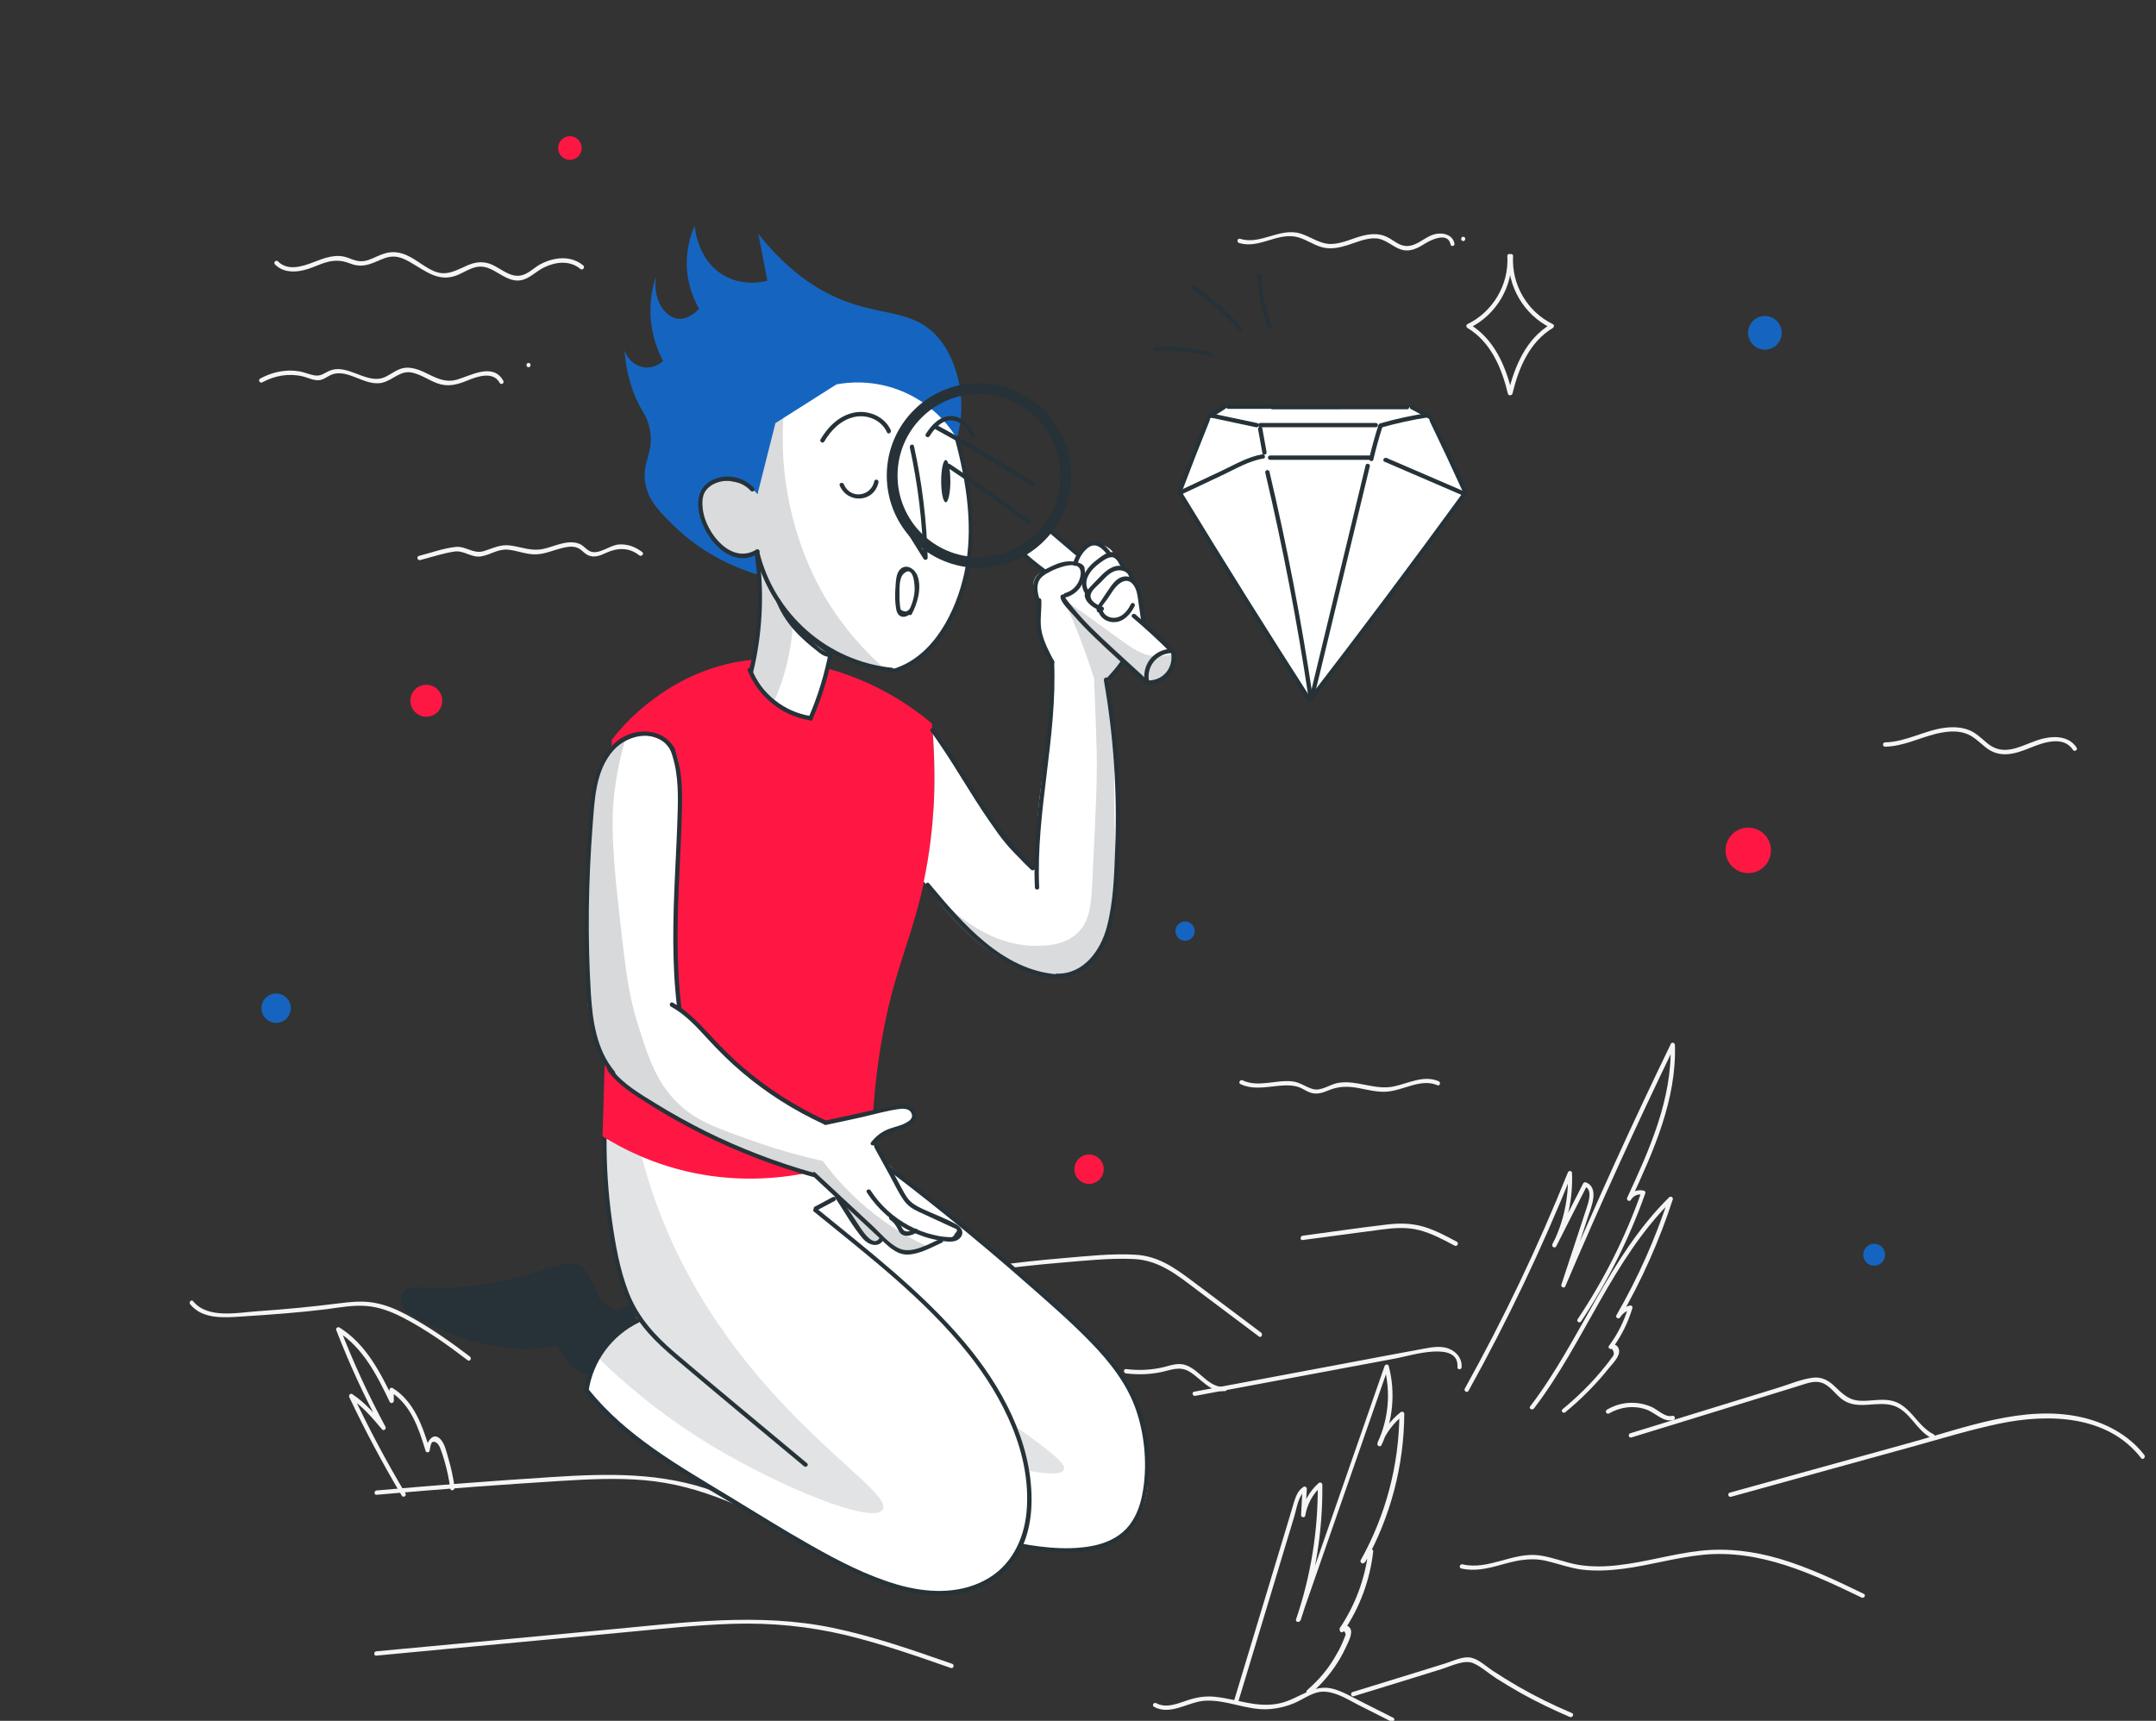 <?xml version="1.0" encoding="UTF-8"?> <svg xmlns="http://www.w3.org/2000/svg" width="600" height="479" viewBox="0 0 600 479" fill="none"><rect x="0" y="0" width="600" height="479" fill="#333333" stroke="none"/> <g clip-path="url(#clip0)"> <path d="M595.88 405.89C586.56 393.825 570.04 393.424 556.4 396.27C548.52 397.914 540.8 400.279 533.04 402.443C525 404.648 516.96 406.892 508.92 409.097C499.84 411.622 490.8 414.107 481.72 416.633C480.96 416.833 480.64 415.671 481.4 415.47C498.24 410.821 515.12 406.131 531.96 401.481C546.88 397.353 563.16 391.06 578.8 394.386C585.76 395.87 592.36 399.317 596.76 405.009C597.2 405.65 596.36 406.492 595.88 405.89Z" fill="#F5F5F5"></path> <path d="M537.56 400.319C533.32 398.234 531.52 392.703 526.92 391.26C522.2 389.777 516.96 392.703 512.64 389.496C510.76 388.093 509.36 385.768 507.08 384.927C505.08 384.205 503 385.007 501.08 385.608C499.44 386.129 497.8 386.61 496.16 387.131C489.56 389.176 483 391.18 476.4 393.224C468.92 395.509 461.48 397.834 454 400.118C453.28 400.359 452.96 399.196 453.68 398.956C467.36 394.747 481 390.538 494.68 386.33C497.88 385.368 501.2 383.885 504.52 383.484C506.84 383.203 508.68 384.125 510.32 385.648C512.6 387.773 514.32 389.737 517.64 389.897C520.4 390.057 523.12 389.336 525.88 389.777C531.56 390.659 533.32 396.871 538.12 399.236C538.84 399.637 538.24 400.679 537.56 400.319Z" fill="#F5F5F5"></path> <path d="M465.681 395.268C462.841 395.99 460.601 393.144 458.041 392.302C454.601 391.14 450.921 391.621 447.801 393.424C447.121 393.825 446.521 392.783 447.201 392.382C449.841 390.819 452.841 390.178 455.881 390.578C457.201 390.739 458.441 391.099 459.641 391.621C461.361 392.382 463.361 394.587 465.361 394.106C466.121 393.905 466.441 395.068 465.681 395.268Z" fill="#F5F5F5"></path> <path d="M434.84 392.262C437.52 390.058 440.08 387.693 442.48 385.167C443.6 384.005 444.68 382.762 445.72 381.52C446.32 380.798 446.92 380.077 447.48 379.355C447.88 378.834 448.28 378.313 448.64 377.792C449.28 377.151 449.28 376.349 448.6 375.467C448.12 375.668 447.36 375.187 447.76 374.626C450.2 371.339 452 367.731 453.16 363.803C453.4 364.044 453.64 364.284 453.88 364.524C452.56 364.885 451.6 365.567 450.88 366.689C450.48 367.33 449.44 366.769 449.84 366.088C455.8 355.746 460.68 344.844 464.36 333.5C464.68 333.7 465.04 333.901 465.36 334.101C448.6 350.616 441 373.583 426.88 392.062C426.4 392.663 425.36 392.062 425.84 391.461C440 372.902 447.68 349.854 464.52 333.259C464.92 332.859 465.72 333.259 465.52 333.861C461.8 345.325 456.92 356.307 450.88 366.729C450.52 366.529 450.2 366.328 449.84 366.128C450.76 364.725 451.96 363.803 453.56 363.402C454 363.282 454.44 363.683 454.28 364.124C453.08 368.132 451.24 371.86 448.76 375.227C448.48 374.946 448.2 374.666 447.92 374.385C449.04 373.864 450.28 374.385 450.56 375.708C450.92 377.592 448.64 379.676 447.6 380.999C444.04 385.448 440 389.496 435.6 393.104C435.08 393.585 434.24 392.743 434.84 392.262Z" fill="#F5F5F5"></path> <path d="M439.04 367.21C446.4 356.187 452.36 344.362 456.76 331.856C456.88 332.097 457.04 332.337 457.16 332.578C455.8 332.257 454.64 332.778 453.88 333.981C453.48 334.662 452.52 334.061 452.84 333.38C459.04 319.952 465.36 305.963 464.92 290.851C465.28 290.971 465.68 291.052 466.04 291.172C455.36 313.218 445.2 335.544 435.6 358.071C435.32 358.712 434.28 358.231 434.52 357.59C436.12 352.78 437.68 347.93 439.28 343.12C440.04 340.755 440.84 338.43 441.6 336.065C442.12 334.502 443.24 331.095 441 330.253C441.24 330.173 441.44 330.053 441.68 329.973C438.8 335.624 435.96 341.276 433.08 346.928C432.72 347.609 431.68 347.008 432.04 346.327C435.16 340.194 436.6 333.42 436.32 326.525C436.72 326.565 437.12 326.646 437.48 326.686C429.16 347.409 419.52 367.611 408.68 387.131C408.32 387.813 407.28 387.212 407.64 386.53C418.44 367.09 428.04 347.008 436.32 326.365C436.56 325.764 437.48 325.804 437.48 326.525C437.76 333.62 436.24 340.555 433.04 346.928C432.68 346.727 432.36 346.527 432 346.327C434.88 340.675 437.72 335.023 440.6 329.371C440.72 329.171 441.04 329.011 441.28 329.091C445.28 330.574 442.72 336.306 441.84 338.991C439.76 345.284 437.72 351.618 435.64 357.911C435.28 357.75 434.92 357.59 434.56 357.43C444.16 334.903 454.32 312.576 465 290.531C465.28 289.969 466.12 290.29 466.12 290.851C466.6 306.163 460.16 320.393 453.88 333.981C453.52 333.78 453.2 333.58 452.84 333.38C453.88 331.736 455.56 331.015 457.48 331.416C457.8 331.496 458 331.856 457.88 332.137C453.44 344.723 447.44 356.668 440.04 367.771C439.64 368.453 438.6 367.851 439.04 367.21Z" fill="#F5F5F5"></path> <path d="M518.08 444.691C504.24 437.997 489.64 431.183 473.84 432.786C466.36 433.548 459.12 435.712 451.68 436.674C447.92 437.155 444.12 437.356 440.36 436.915C436.84 436.474 433.52 435.191 430.08 434.43C425.64 433.427 421.6 434.47 417.32 435.672C413.8 436.634 410.32 437.436 406.68 436.594C405.92 436.434 406.24 435.271 407 435.432C414.28 437.155 421.12 431.904 428.48 432.946C432.12 433.467 435.52 434.91 439.12 435.552C442.92 436.193 446.8 436.113 450.64 435.632C458.2 434.75 465.56 432.506 473.16 431.664C480.64 430.822 488.04 431.784 495.2 433.868C503.36 436.273 511.08 439.961 518.68 443.649C519.4 443.969 518.76 445.011 518.08 444.691Z" fill="#F5F5F5"></path> <path d="M436.88 477.92C432.2 475.916 427.6 473.711 423.16 471.226C420.84 469.903 418.56 468.541 416.28 467.098C414.24 465.775 412.2 463.891 409.96 462.929C407.44 461.887 403.64 463.851 401.12 464.612C398.44 465.454 395.76 466.256 393.12 467.098C387.64 468.781 382.16 470.465 376.72 472.148C376 472.389 375.68 471.226 376.4 470.986C382.24 469.182 388.12 467.378 393.96 465.574C396.76 464.693 399.56 463.851 402.36 462.969C404.52 462.288 407.24 460.885 409.52 461.446C411.64 461.967 413.56 463.811 415.36 465.013C417.68 466.536 420.08 468.02 422.48 469.422C427.32 472.188 432.32 474.673 437.48 476.838C438.2 477.159 437.56 478.201 436.88 477.92Z" fill="#F5F5F5"></path> <path d="M387.121 479.163C384.081 477.639 381.041 476.076 378.001 474.553C375.201 473.11 372.201 471.186 369.001 470.905C365.761 470.585 363.241 472.709 360.441 473.952C358.081 474.994 355.521 475.595 352.961 475.756C346.961 476.076 341.361 473.07 335.401 473.391C330.641 473.671 325.841 477.599 321.161 475.114C320.481 474.753 321.081 473.711 321.761 474.072C324.681 475.635 327.841 474.112 330.721 473.19C333.201 472.388 335.601 472.028 338.201 472.308C344.361 472.95 350.001 475.555 356.321 474.072C361.561 472.87 365.561 468.5 371.201 470.144C373.801 470.905 376.241 472.348 378.641 473.551C381.681 475.074 384.721 476.637 387.761 478.161C388.401 478.481 387.801 479.523 387.121 479.163Z" fill="#F5F5F5"></path> <path d="M363.76 470.464C366.24 468.3 368.48 465.895 370.32 463.129C371.16 461.887 371.92 460.564 372.64 459.241C373 458.56 373.32 457.878 373.6 457.197C373.84 456.636 374.08 456.115 374.28 455.553C374.64 454.952 374.48 454.391 373.8 453.87C373.44 453.71 373.08 453.549 372.72 453.389C377.12 446.895 379.88 439.52 380.8 431.744C381.16 431.904 381.48 432.024 381.84 432.185C381.12 433.107 380.4 434.029 379.64 434.991C379.2 435.552 378.36 434.83 378.68 434.269C385.64 421.803 389.36 407.774 389.44 393.504C389.8 393.665 390.12 393.785 390.48 393.945C387.76 396.15 385.68 398.876 384.4 402.122C384.04 401.962 383.68 401.802 383.32 401.641C386.44 395.028 387.08 387.572 385.24 380.517C385.64 380.517 386 380.517 386.4 380.517C378.2 404.046 370.04 427.535 361.84 451.064C361.6 451.786 360.44 451.465 360.68 450.743C364.8 438.678 366.84 426.012 366.72 413.225C367.08 413.386 367.4 413.506 367.76 413.666C365.32 415.871 363.8 418.637 363.24 421.883C363.12 422.565 362.04 422.404 362.08 421.723C362.2 419.278 362.36 416.793 362.48 414.348C362.8 414.508 363.08 414.708 363.4 414.869C361.28 416.232 360.88 419.839 360.2 422.084C359.48 424.489 358.76 426.894 358 429.339C356.52 434.309 355 439.239 353.52 444.21C350.52 454.11 347.52 464.051 344.52 473.952C344.28 474.673 343.12 474.393 343.36 473.631C346.6 462.969 349.8 452.267 353.04 441.604C354.6 436.394 356.2 431.183 357.76 425.972C358.56 423.286 359.36 420.641 360.16 417.955C360.68 416.312 361.28 414.829 362.76 413.867C363.12 413.626 363.68 413.947 363.68 414.388C363.56 416.833 363.4 419.318 363.28 421.763C362.88 421.723 362.48 421.643 362.12 421.603C362.68 418.156 364.36 415.149 366.96 412.825C367.36 412.464 367.96 412.704 368 413.265C368.12 426.132 366.08 438.919 361.92 451.104C361.52 450.984 361.16 450.904 360.76 450.783C368.96 427.255 377.12 403.766 385.32 380.237C385.52 379.716 386.32 379.636 386.48 380.237C388.4 387.652 387.68 395.388 384.44 402.283C384.16 402.884 383.08 402.443 383.36 401.802C384.72 398.354 386.84 395.428 389.76 393.104C390.16 392.783 390.8 392.983 390.8 393.545C390.72 408.015 386.96 422.284 379.88 434.91C379.56 434.67 379.24 434.429 378.92 434.189C379.64 433.267 380.36 432.345 381.12 431.383C381.44 430.982 382.2 431.303 382.16 431.824C381.24 439.841 378.44 447.416 373.92 454.07C373.52 454.631 372.72 454.271 372.84 453.589C373.04 452.467 374.36 452.066 375.28 452.748C376.96 453.95 375.32 456.796 374.72 458.159C372.44 463.249 369.04 467.699 364.84 471.346C364 471.787 363.16 470.945 363.76 470.464Z" fill="#F5F5F5"></path> <path d="M405.6 380.557C406.12 373.022 392.48 377.351 388.68 378.072C382.44 379.235 376.24 380.397 370 381.56C357.56 383.884 345.08 386.209 332.64 388.534C331.88 388.694 331.56 387.532 332.32 387.372C346.6 384.686 360.84 382.041 375.12 379.355C382.12 378.032 389.12 376.709 396.12 375.427C398.64 374.946 401.56 374.425 403.92 375.747C405.72 376.709 406.92 378.473 406.76 380.557C406.76 381.319 405.52 381.319 405.6 380.557Z" fill="#F5F5F5"></path> <path d="M340.92 387.211C336.76 387.652 334.2 383.684 330.96 381.76C328.2 380.157 325.8 381.399 322.96 381.961C319.8 382.602 316.56 382.682 313.36 382.281C312.6 382.201 312.6 380.999 313.36 381.079C316.96 381.52 320.56 381.359 324.08 380.477C326.2 379.916 328.12 379.235 330.24 380.077C334 381.52 336.56 386.49 340.92 386.009C341.68 385.929 341.68 387.131 340.92 387.211Z" fill="#F5F5F5"></path> <path d="M264.64 464.292C255.04 460.925 245.36 457.558 235.44 455.153C225.08 452.668 214.64 451.665 204 451.986C193.48 452.307 183.04 453.509 172.56 454.471C162.04 455.473 151.52 456.435 141 457.437C128.92 458.56 116.8 459.682 104.72 460.845C103.96 460.925 103.96 459.722 104.72 459.642C126.28 457.638 147.84 455.634 169.44 453.589C190.2 451.665 211.08 448.82 231.76 453.108C243.12 455.473 254.08 459.321 265 463.129C265.68 463.37 265.36 464.532 264.64 464.292Z" fill="#F5F5F5"></path> <path d="M222.359 424.85C215.199 423.327 208.479 420.321 201.719 417.595C194.479 414.709 187.159 412.705 179.399 412.023C171.559 411.342 163.679 411.743 155.879 412.224C148.039 412.705 140.2 413.266 132.32 413.827C123.16 414.508 113.96 415.27 104.8 416.072C104.04 416.152 104.04 414.949 104.8 414.869C121.04 413.426 137.28 412.184 153.56 411.141C169.039 410.139 184.279 409.738 199.039 415.23C206.879 418.156 214.479 421.884 222.719 423.647C223.399 423.848 223.119 425.01 222.359 424.85Z" fill="#F5F5F5"></path> <path d="M130.16 378.634C124.44 374.265 118.4 369.976 112 366.689C108.88 365.086 105.52 363.803 102 363.522C98.2 363.202 94.4 363.963 90.68 364.444C83.12 365.366 75.52 365.927 67.92 366.408C62.88 366.729 56.48 367.45 52.92 363.041C52.44 362.44 53.28 361.598 53.76 362.2C57.8 367.21 66.32 365.326 71.84 364.965C79.44 364.444 86.96 363.723 94.52 362.761C97.76 362.36 100.96 362.039 104.2 362.64C107.4 363.202 110.4 364.484 113.24 366.007C119.4 369.294 125.24 373.383 130.8 377.632C131.36 378.072 130.76 379.115 130.16 378.634Z" fill="#F5F5F5"></path> <path d="M350.36 372.02C344.68 367.731 338.96 363.482 333.28 359.193C327.84 355.105 322.76 350.816 315.64 350.455C308.92 350.135 302.04 350.896 295.36 351.457C288.16 352.059 281 352.86 273.88 353.862C267.88 354.704 260.72 356.949 255.04 353.822C254.36 353.461 254.96 352.419 255.64 352.78C258.56 354.383 261.8 354.383 265.04 353.983C268.52 353.542 272 352.94 275.48 352.459C282.2 351.537 288.96 350.776 295.76 350.215C302.44 349.654 309.36 348.852 316.04 349.253C322.24 349.613 326.84 352.82 331.68 356.468C338.12 361.278 344.52 366.128 350.96 370.938C351.56 371.459 350.96 372.501 350.36 372.02Z" fill="#F5F5F5"></path> <path d="M125.32 414.388C124.96 411.742 124.44 409.177 123.68 406.612C123.32 405.409 122.96 404.207 122.48 403.004C122.2 402.283 121.44 401.08 120.4 401.361C119.88 401.521 119.64 403.325 119.6 403.685C119.52 404.327 118.64 404.527 118.44 403.846C116.56 397.713 114.4 390.979 108.64 387.412C108.96 387.251 109.24 387.051 109.56 386.891C109.56 387.893 109.6 388.935 109.6 389.937C109.6 390.498 108.76 390.779 108.48 390.258C104.92 382.842 101.04 375.066 93.84 370.577C94.12 370.336 94.44 370.136 94.72 369.895C98.32 379.235 102.52 388.334 107.28 397.152C107.6 397.713 106.8 398.435 106.32 397.873C103.64 394.667 100.92 391.46 97.4 389.135C97.68 388.855 97.96 388.574 98.24 388.294C102.68 397.673 107.52 406.812 112.84 415.71C113.24 416.392 112.2 416.993 111.8 416.312C106.52 407.413 101.64 398.274 97.2 388.895C96.96 388.414 97.48 387.692 98.04 388.053C101.64 390.458 104.44 393.705 107.2 396.992C106.88 397.232 106.56 397.473 106.24 397.713C101.44 388.815 97.2 379.636 93.56 370.176C93.36 369.695 94.04 369.254 94.44 369.494C101.84 374.104 105.84 382 109.52 389.616C109.16 389.737 108.76 389.817 108.4 389.937C108.4 388.935 108.36 387.893 108.36 386.891C108.36 386.45 108.88 386.129 109.28 386.37C115.28 390.097 117.64 397.072 119.6 403.525C119.2 403.565 118.8 403.645 118.44 403.685C118.64 401.641 120.48 398.154 122.72 400.759C123.84 402.082 124.28 404.247 124.76 405.89C125.56 408.536 126.12 411.261 126.52 414.027C126.56 414.829 125.44 415.149 125.32 414.388Z" fill="#F5F5F5"></path> <path d="M404.8 346.727C401.68 345.044 398.52 343.36 395.08 342.439C391.44 341.477 387.84 341.797 384.2 342.278C376.96 343.24 369.72 344.202 362.52 345.164C361.76 345.284 361.76 344.082 362.52 343.962C370.24 342.92 378 341.797 385.72 340.875C389.28 340.434 392.68 340.434 396.12 341.436C399.4 342.398 402.44 344.042 405.44 345.645C406.12 346.086 405.48 347.088 404.8 346.727Z" fill="#F5F5F5"></path> <path d="M576.88 208.72C574.2 204.592 568.44 206.756 564.88 208.199C560.76 209.883 556.6 211.125 552.76 208.159C550.8 206.636 549.2 204.792 546.76 204.07C544.24 203.269 541.44 203.63 538.88 204.231C534.08 205.393 529.64 207.758 524.6 207.838C523.84 207.838 523.84 206.636 524.6 206.636C530.4 206.516 535.44 203.349 541.12 202.587C543.32 202.307 545.56 202.347 547.68 203.108C549.8 203.87 551.32 205.433 553 206.836C558.28 211.245 563.4 206.716 568.88 205.513C572.16 204.792 575.92 205.032 577.92 208.119C578.32 208.76 577.28 209.361 576.88 208.72Z" fill="#F5F5F5"></path> <path d="M161.481 74.842C158.601 72.397 154.561 72.878 151.401 74.441C149.001 75.604 147.041 77.969 144.241 78.089C141.641 78.169 139.481 76.405 137.281 75.243C135.801 74.481 134.281 73.96 132.601 74.321C130.801 74.682 129.241 75.724 127.601 76.445C122.201 78.81 118.601 75.523 114.041 72.918C112.761 72.197 111.401 71.555 109.921 71.435C108.041 71.275 106.361 72.116 104.681 72.838C102.041 73.96 100.041 74.401 97.361 73.319C94.601 72.237 92.361 72.397 89.601 73.399C87.841 74.04 86.161 74.842 84.321 75.243C81.561 75.884 78.601 75.724 76.521 73.599C75.961 73.038 76.841 72.197 77.361 72.758C80.041 75.483 84.121 74.201 87.201 72.998C90.321 71.796 93.521 70.513 96.841 71.756C98.921 72.557 100.321 73.118 102.561 72.357C104.081 71.836 105.481 70.994 107.041 70.553C109.401 69.832 111.601 70.232 113.761 71.315C116.241 72.557 118.401 74.521 121.001 75.564C124.441 76.926 127.121 75.123 130.241 73.8C132.521 72.838 134.681 72.677 136.961 73.68C139.721 74.922 142.401 77.648 145.641 76.485C147.361 75.884 148.721 74.481 150.281 73.599C151.601 72.878 153.041 72.357 154.521 72.076C157.361 71.555 160.121 72.036 162.361 73.92C162.921 74.521 162.041 75.363 161.481 74.842Z" fill="#F5F5F5"></path> <path d="M147.08 102.219C146.32 102.219 146.32 101.017 147.08 101.017C147.84 101.017 147.84 102.219 147.08 102.219Z" fill="#F5F5F5"></path> <path d="M139.08 106.588C137.2 103.181 132.76 104.825 130 105.947C127.24 107.069 124.76 107.751 121.84 106.749C119.44 105.907 117.28 104.303 114.8 103.742C111.36 102.941 109.4 105.867 106.28 106.548C101.4 107.63 96.48 102.179 91.88 104.464C90.6 105.105 89.72 105.947 88.2 105.827C86.8 105.746 85.52 105.065 84.16 104.744C80.36 103.863 76.4 104.544 73 106.428C72.32 106.789 71.72 105.746 72.4 105.386C74.56 104.183 76.88 103.462 79.32 103.221C80.56 103.101 81.84 103.141 83.08 103.341C84.56 103.542 85.92 104.183 87.36 104.464C89.32 104.825 90.16 103.863 91.76 103.181C92.56 102.86 93.44 102.7 94.28 102.74C96.28 102.82 98.2 103.662 100.04 104.344C102.4 105.225 104.92 106.067 107.32 104.865C109.36 103.863 110.96 102.339 113.36 102.339C118.32 102.379 121.8 107.149 127.04 105.706C130.92 104.624 137.16 100.816 140.04 105.947C140.48 106.668 139.44 107.27 139.08 106.588Z" fill="#F5F5F5"></path> <path d="M177.88 154.568C175.04 152.323 171.8 152.444 168.68 153.887C166.96 154.688 165.12 155.45 163.32 154.368C162.28 153.726 161.6 152.724 160.36 152.363C159.04 151.963 157.64 152.243 156.36 152.564C154.08 153.125 151.88 154.127 149.52 154.287C146.72 154.488 144.16 153.285 141.44 153.005C138.52 152.724 136.48 154.488 133.76 154.889C131.12 155.249 129.08 153.125 126.44 153.526C123.24 154.007 120.08 155.089 116.92 155.891C116.16 156.091 115.84 154.929 116.6 154.728C119.92 153.887 123.36 152.604 126.76 152.243C129.64 151.923 131.72 154.287 134.6 153.406C137.28 152.604 139.2 151.442 142.08 151.842C145.16 152.283 147.96 153.486 151.12 152.804C153.56 152.283 155.92 151.121 158.44 150.961C159.36 150.92 160.32 151.001 161.2 151.361C162.32 151.802 162.92 152.724 163.96 153.325C166.36 154.728 169.6 151.762 172.16 151.562C174.6 151.361 176.84 152.203 178.76 153.686C179.36 154.207 178.48 155.049 177.88 154.568Z" fill="#F5F5F5"></path> <path d="M407.2 67.106C406.44 67.106 406.44 65.903 407.2 65.903C407.961 65.903 407.961 67.106 407.2 67.106Z" fill="#F5F5F5"></path> <path d="M403.68 68.028C402.96 64.461 398.24 66.745 396.52 67.828C394.56 69.07 392.48 70.192 390.08 69.511C387.48 68.749 385.72 66.505 382.84 66.344C380.12 66.224 377.48 67.467 374.92 68.269C372.72 68.95 370.4 69.431 368.12 68.87C365.44 68.228 363.16 66.344 360.44 65.864C355.08 64.942 350.24 69.311 344.8 67.627C344.08 67.387 344.36 66.224 345.12 66.465C350.8 68.269 356.2 63.218 361.96 65.022C364.92 65.944 367.4 68.028 370.64 67.908C373.64 67.787 376.36 66.344 379.2 65.623C381.44 65.062 383.72 64.901 385.88 65.904C387.12 66.465 388.2 67.387 389.44 67.988C391.48 68.95 393.2 68.389 395.04 67.347C397.04 66.184 398.76 64.821 401.2 65.022C402.92 65.142 404.44 66.024 404.76 67.787C404.96 68.469 403.8 68.79 403.68 68.028Z" fill="#F5F5F5"></path> <path d="M400.04 302.074C395.28 300.07 390.48 303.637 385.68 303.878C383.2 303.998 380.8 303.397 378.36 302.916C375.28 302.315 372.64 302.275 369.68 303.517C367.88 304.279 366.24 304.76 364.4 304.038C363.36 303.637 362.48 302.956 361.44 302.595C360.28 302.194 359.08 302.114 357.84 302.114C353.56 302.194 349.28 303.678 345.2 301.754C344.52 301.433 345.12 300.391 345.8 300.711C350.16 302.756 355 300.511 359.6 300.992C361.8 301.232 363.24 302.515 365.28 303.116C367.72 303.838 370.12 301.754 372.52 301.393C377.68 300.591 382.56 303.477 387.76 302.435C391.92 301.593 396.12 299.148 400.36 300.952C401.04 301.232 400.72 302.395 400.04 302.074Z" fill="#F5F5F5"></path> <path d="M486.521 243.032C483.03 243.032 480.201 240.196 480.201 236.698C480.201 233.201 483.03 230.365 486.521 230.365C490.011 230.365 492.841 233.201 492.841 236.698C492.841 240.196 490.011 243.032 486.521 243.032Z" fill="#FF1744"></path> <path d="M118.64 199.502C116.188 199.502 114.2 197.51 114.2 195.052C114.2 192.595 116.188 190.603 118.64 190.603C121.092 190.603 123.08 192.595 123.08 195.052C123.08 197.51 121.092 199.502 118.64 199.502Z" fill="#FF1744"></path> <path d="M158.6 44.499C156.788 44.499 155.32 43.027 155.32 41.212C155.32 39.397 156.788 37.925 158.6 37.925C160.411 37.925 161.88 39.397 161.88 41.212C161.88 43.027 160.411 44.499 158.6 44.499Z" fill="#FF1744"></path> <path d="M303.08 329.532C300.827 329.532 299 327.701 299 325.443C299 323.185 300.827 321.354 303.08 321.354C305.333 321.354 307.16 323.185 307.16 325.443C307.16 327.701 305.333 329.532 303.08 329.532Z" fill="#FF1744"></path> <path d="M491.16 97.329C488.575 97.329 486.48 95.229 486.48 92.639C486.48 90.049 488.575 87.949 491.16 87.949C493.745 87.949 495.84 90.049 495.84 92.639C495.84 95.229 493.745 97.329 491.16 97.329Z" fill="#1565C0"></path> <path d="M329.8 261.871C328.32 261.871 327.12 260.669 327.12 259.186C327.12 257.702 328.32 256.5 329.8 256.5C331.281 256.5 332.48 257.702 332.48 259.186C332.48 260.669 331.281 261.871 329.8 261.871Z" fill="#1565C0"></path> <path d="M76.841 284.719C74.588 284.719 72.761 282.888 72.761 280.63C72.761 278.372 74.588 276.542 76.841 276.542C79.094 276.542 80.921 278.372 80.921 280.63C80.921 282.888 79.094 284.719 76.841 284.719Z" fill="#1565C0"></path> <path d="M521.56 352.299C519.881 352.299 518.52 350.935 518.52 349.252C518.52 347.57 519.881 346.206 521.56 346.206C523.239 346.206 524.6 347.57 524.6 349.252C524.6 350.935 523.239 352.299 521.56 352.299Z" fill="#1565C0"></path> <path d="M397.241 115.567C400.721 122.661 404.241 129.756 407.721 136.851C393.321 156.211 378.921 175.531 364.521 194.892C360.801 189.24 357.121 183.468 353.401 177.656C344.641 163.867 336.281 150.239 328.281 136.731C331.001 129.796 333.761 122.822 336.481 115.887C338.241 114.965 340.001 114.084 341.761 113.162C358.801 113.202 375.841 113.242 392.841 113.282C394.361 114.084 395.801 114.845 397.241 115.567Z" fill="white"></path> <path d="M407.24 137.172C404.2 130.478 401.08 123.824 397.88 117.21C397.56 116.529 398.56 115.888 398.92 116.609C402.12 123.223 405.24 129.877 408.28 136.57C408.6 137.252 407.56 137.893 407.24 137.172Z" fill="#263238"></path> <path d="M408.04 137.893C393.96 157.254 379.6 176.373 364.96 195.333C364.48 195.934 363.64 195.092 364.12 194.491C378.68 175.612 392.96 156.572 407 137.292C407.44 136.691 408.48 137.292 408.04 137.893Z" fill="#263238"></path> <path d="M397.6 116.529C395.92 115.647 394.28 114.725 392.6 113.844C391.92 113.483 392.52 112.441 393.2 112.801C394.88 113.683 396.52 114.605 398.2 115.487C398.92 115.888 398.28 116.89 397.6 116.529Z" fill="#263238"></path> <path d="M391.6 113.923C379.12 113.923 366.6 113.923 354.12 113.923C353.36 113.923 353.36 112.721 354.12 112.721C366.6 112.721 379.12 112.721 391.6 112.721C392.36 112.721 392.36 113.923 391.6 113.923Z" fill="#263238"></path> <path d="M327.72 136.61C330.24 129.916 332.84 123.303 335.52 116.649C335.8 115.927 336.96 116.248 336.68 116.97C334 123.583 331.4 130.237 328.88 136.931C328.6 137.653 327.44 137.332 327.72 136.61Z" fill="#263238"></path> <path d="M329.04 137.212C340.76 156.452 352.72 175.572 364.92 194.531C365.36 195.172 364.32 195.774 363.88 195.132C351.68 176.173 339.72 157.093 328 137.813C327.6 137.172 328.64 136.53 329.04 137.212Z" fill="#263238"></path> <path d="M336.24 115.407C337.64 114.525 339.04 113.603 340.44 112.721C341.08 112.32 341.68 113.322 341.04 113.763C339.64 114.645 338.24 115.567 336.84 116.449C336.16 116.89 335.56 115.848 336.24 115.407Z" fill="#263238"></path> <path d="M341.8 112.601C352.24 112.601 362.68 112.601 373.08 112.601C373.84 112.601 373.84 113.803 373.08 113.803C362.64 113.803 352.2 113.803 341.8 113.803C341.04 113.803 341.04 112.601 341.8 112.601Z" fill="#263238"></path> <path d="M406.76 137.773C399.6 134.687 392.44 131.6 385.28 128.514C384.56 128.193 385.2 127.191 385.88 127.472C393.04 130.558 400.2 133.645 407.36 136.731C408.04 137.052 407.44 138.094 406.76 137.773Z" fill="#263238"></path> <path d="M397.4 116.168C393 116.85 388.68 117.812 384.4 119.014C383.64 119.215 383.32 118.052 384.08 117.852C388.36 116.609 392.68 115.687 397.08 115.006C397.84 114.886 398.2 116.048 397.4 116.168Z" fill="#263238"></path> <path d="M384.72 118.814C383.76 121.82 382.92 124.826 382.2 127.912C382.04 128.674 380.88 128.353 381.04 127.592C381.76 124.505 382.6 121.499 383.56 118.493C383.8 117.771 384.96 118.052 384.72 118.814Z" fill="#263238"></path> <path d="M382.88 118.934C372.16 118.934 361.48 118.934 350.76 118.934C350 118.934 350 117.731 350.76 117.731C361.48 117.731 372.16 117.731 382.88 117.731C383.64 117.731 383.64 118.934 382.88 118.934Z" fill="#263238"></path> <path d="M351.281 119.174C351.681 121.379 352.081 123.623 352.481 125.828C352.601 126.59 351.441 126.91 351.321 126.149C350.921 123.944 350.521 121.699 350.121 119.495C350.001 118.733 351.161 118.413 351.281 119.174Z" fill="#263238"></path> <path d="M381.56 127.993C372.2 127.993 362.84 127.993 353.44 127.993C352.68 127.993 352.68 126.791 353.44 126.791C362.8 126.791 372.16 126.791 381.56 126.791C382.32 126.791 382.32 127.993 381.56 127.993Z" fill="#263238"></path> <path d="M349.6 118.934C345.24 118.012 340.92 117.09 336.56 116.168C335.8 116.007 336.12 114.845 336.88 115.005C341.24 115.927 345.56 116.849 349.92 117.771C350.68 117.931 350.36 119.094 349.6 118.934Z" fill="#263238"></path> <path d="M351.6 127.632C347.56 128.273 343.8 130.558 340.12 132.282C336.2 134.126 332.32 135.969 328.4 137.813C327.72 138.134 327.08 137.092 327.8 136.771C331.96 134.807 336.08 132.883 340.24 130.919C343.76 129.235 347.4 127.111 351.28 126.47C352.04 126.349 352.36 127.512 351.6 127.632Z" fill="#263238"></path> <path d="M381.201 129.837C376.001 151.321 370.841 172.846 365.641 194.331C365.441 195.092 364.321 194.772 364.481 194.01C369.681 172.525 374.841 151.001 380.041 129.516C380.241 128.754 381.401 129.075 381.201 129.837Z" fill="#263238"></path> <path d="M353.28 131.28C358.16 151.963 362.2 172.886 365.32 193.93C365.44 194.692 364.28 195.012 364.16 194.251C361.04 173.207 357 152.323 352.12 131.6C351.92 130.839 353.08 130.518 353.28 131.28Z" fill="#263238"></path> <path d="M352.88 91.156C351.08 86.546 350.08 81.696 349.92 76.726C349.88 75.964 351.08 75.964 351.12 76.726C351.28 81.576 352.28 86.306 354.04 90.835C354.32 91.557 353.16 91.837 352.88 91.156Z" fill="#263238"></path> <path d="M344.68 91.958C340.84 87.589 336.52 83.741 331.68 80.494C331.04 80.053 331.64 79.011 332.28 79.452C337.2 82.739 341.64 86.667 345.52 91.116C346.04 91.677 345.2 92.519 344.68 91.958Z" fill="#263238"></path> <path d="M336.8 99.373C331.84 97.89 326.72 97.329 321.56 97.73C320.8 97.77 320.8 96.567 321.56 96.527C326.84 96.126 332.04 96.688 337.12 98.211C337.84 98.451 337.56 99.614 336.8 99.373Z" fill="#263238"></path> <path d="M421.08 71.275C420.6 79.211 425.04 86.787 432.16 90.234C432.56 90.435 432.52 91.036 432.16 91.276C425.64 95.205 422.64 102.42 420.92 109.514C420.72 110.276 419.6 109.955 419.76 109.194C421.56 101.778 424.76 94.283 431.56 90.234C431.56 90.595 431.56 90.916 431.56 91.276C424.08 87.629 419.36 79.572 419.88 71.275C419.92 70.513 421.12 70.513 421.08 71.275Z" fill="#F5F5F5"></path> <path d="M420.64 71.275C421.16 79.612 416.44 87.669 408.96 91.276C408.96 90.916 408.96 90.595 408.96 90.234C415.8 94.323 419 101.818 420.8 109.274C421 110.035 419.84 110.356 419.64 109.594C417.92 102.46 414.92 95.205 408.36 91.276C408 91.076 407.96 90.435 408.36 90.234C415.48 86.787 419.96 79.211 419.48 71.275C419.4 70.513 420.6 70.513 420.64 71.275Z" fill="#F5F5F5"></path> <path d="M225.88 372.18C224.48 371.579 222.56 370.697 220.36 369.455C216.68 367.41 214.84 366.368 213.72 364.725C212.28 362.56 212.84 361.398 210.96 359.233C210.68 358.873 209.36 357.47 207.64 356.708C204.68 355.466 201.92 356.949 197.32 358.592C193.08 360.115 189.76 360.837 183.12 362.32C180.48 362.921 177.28 363.522 172.64 364.965C171.32 365.366 170.28 365.727 169.56 365.967C169.48 366.809 169.44 368.974 170.84 370.938C171.48 371.82 172.36 372.541 173.76 373.182C177 374.706 180.08 374.425 182.68 374.305C188.28 374.064 185.96 374.866 199.16 375.106C202.04 375.146 204.4 375.146 206.04 375.146C208.08 376.549 210.12 377.992 212.2 379.475C215.72 382.041 219.08 384.606 222.28 387.131C223.48 382.161 224.68 377.151 225.88 372.18Z" fill="#263238"></path> <path d="M242.561 320.874C245.441 322.397 245.761 322.958 256.481 332.097C273.201 346.327 275.041 347.088 290.201 360.356C304.721 373.022 307.441 376.189 310.201 380.357C317.081 390.899 318.601 399.718 319.041 404.007C319.641 409.779 320.441 417.795 315.361 424.128C312.161 428.097 308.001 429.74 306.601 430.261C302.401 431.864 298.961 431.664 292.761 431.223C284.521 430.622 278.241 429.019 275.761 428.337C273.041 427.576 266.721 425.692 258.801 421.763C251.361 418.076 248.161 415.35 238.001 408.496C233.481 405.45 226.801 401 218.401 395.87C217.881 391.861 218.321 388.735 218.761 386.771C219.801 382.121 221.921 378.914 224.281 375.387C226.201 372.501 228.041 370.296 229.321 368.853C226.321 366.569 222.401 363.282 218.281 358.873C215.521 355.907 211.161 351.177 207.521 344.523C203.041 336.346 198.561 328.089 201.441 322.397C205.961 313.458 227.481 313.057 242.561 320.874Z" fill="white"></path> <path opacity="0.18" d="M206.721 325.243C209.001 330.534 212.761 338.029 218.761 346.046C227.481 357.63 236.281 364.043 249.561 373.543C287.121 400.399 297.201 406.532 296.081 409.097C294.561 412.584 273.401 406.331 270.321 405.409C247.841 398.755 231.281 388.494 220.921 380.999C223.561 376.95 226.201 372.902 228.841 368.893C225.601 366.569 221.121 362.881 216.921 357.39C214.601 354.383 211.081 349.734 208.801 342.719C206.481 335.744 206.401 329.532 206.721 325.243Z" fill="#60696D"></path> <path d="M242.72 320.834C256.96 331.456 270.84 342.599 284.2 354.263C290.6 359.835 297 365.407 303 371.379C308.32 376.67 313.28 382.522 316.28 389.497C319.4 396.712 320.28 405.049 319.52 412.865C318.88 419.319 316.52 425.812 310.64 429.179C304.48 432.666 296.72 432.306 289.92 431.584C281.56 430.742 273.32 428.698 265.52 425.531C248.12 418.437 234.48 405.169 218.04 396.391C217.36 396.03 217.96 394.988 218.64 395.349C232.36 402.684 244.04 413.266 257.8 420.601C265 424.449 272.76 427.255 280.76 428.979C288.16 430.542 296.48 431.744 304 430.301C307.52 429.62 310.92 428.177 313.44 425.531C315.88 422.926 317.2 419.519 317.88 416.032C319.36 408.456 318.68 399.878 316.2 392.583C313.72 385.288 308.88 379.155 303.6 373.704C298.12 368.052 292.12 362.841 286.24 357.67C272.04 345.164 257.32 333.22 242.12 321.916C241.52 321.435 242.08 320.393 242.72 320.834Z" fill="#263238"></path> <path d="M281.921 403.005C268.801 397.914 256.921 390.298 245.641 381.961C240.081 377.872 234.601 373.623 229.161 369.375C223.801 365.166 218.681 360.717 214.521 355.305C214.041 354.704 215.081 354.103 215.561 354.704C219.801 360.236 225.121 364.685 230.561 368.974C235.921 373.183 241.321 377.351 246.841 381.4C257.881 389.496 269.441 396.952 282.241 401.882C282.961 402.123 282.641 403.285 281.921 403.005Z" fill="#263238"></path> <path d="M229.76 369.254C222.04 375.748 217.96 385.809 219.04 395.87C219.12 396.631 217.92 396.631 217.84 395.87C216.76 385.528 221 375.106 228.92 368.413C229.48 367.891 230.32 368.733 229.76 369.254Z" fill="#263238"></path> <path d="M219.12 384.686C216.84 384.005 214.84 382.081 212.92 380.718C210.52 379.035 208.16 377.351 205.76 375.668C205.12 375.227 205.72 374.185 206.36 374.626C208.52 376.149 210.72 377.712 212.88 379.235C214.88 380.638 217.08 382.803 219.44 383.524C220.2 383.724 219.88 384.887 219.12 384.686Z" fill="#263238"></path> <path d="M225.721 372.742C221.201 370.858 217.041 368.292 213.281 365.126C212.681 364.605 213.561 363.763 214.121 364.284C217.681 367.33 221.681 369.775 226.001 371.579C226.721 371.9 226.401 373.062 225.721 372.742Z" fill="#263238"></path> <path d="M213.72 364.605C212.96 364.605 212.96 363.402 213.72 363.402C214.48 363.402 214.48 364.605 213.72 364.605Z" fill="#263238"></path> <path d="M212.28 363.162C211.6 361.558 210.88 359.795 209.6 358.552C207.88 356.869 205.8 357.109 203.6 357.59C199.52 358.512 195.52 359.795 191.52 360.957C187.8 361.999 184.08 362.921 180.24 363.362C178 363.603 176.12 363.883 174.12 364.885C172.64 365.607 171.36 366.328 169.72 366.489C168.96 366.569 168.96 365.366 169.72 365.286C171.92 365.086 173.64 363.563 175.72 362.881C177.8 362.2 180.12 362.24 182.28 361.879C187 361.117 191.6 359.674 196.16 358.312C198.4 357.67 200.64 357.029 202.92 356.508C204.6 356.147 206.36 355.706 208.04 356.227C210.96 357.109 212.36 360.236 213.44 362.841C213.72 363.563 212.56 363.883 212.28 363.162Z" fill="#263238"></path> <path d="M205.921 376.549C197.361 375.267 188.881 375.066 180.241 374.906C177.241 374.866 174.041 374.505 171.641 372.541C169.601 370.858 168.441 368.412 169.001 365.807C169.161 365.045 170.321 365.366 170.161 366.128C169.401 369.775 172.681 372.461 175.921 373.263C179.241 374.064 182.841 373.663 186.241 373.744C192.961 373.864 199.601 374.425 206.241 375.427C207.001 375.507 206.641 376.67 205.921 376.549Z" fill="#263238"></path> <path d="M175.56 368.573C172.6 366.448 169.599 364.324 166.639 362.2C166.439 360.837 165.8 357.871 163.36 355.345C162.64 354.584 160.959 352.82 158.439 352.339C155.799 351.818 153.759 353.02 151.479 354.063C147.799 355.746 144.239 356.387 137.199 357.75C131.639 358.792 128.839 359.314 124.839 359.113C119.399 358.792 115.519 357.349 113.199 359.634C112.959 359.875 111.959 360.957 112.039 362.28C112.159 363.963 113.959 365.045 115.399 365.887C121.679 369.495 125.199 370.537 125.199 370.537C134.079 373.142 138.559 374.465 142.399 374.786C145.519 375.026 149.96 375.146 155.32 374.305C156.88 379.676 161.599 383.123 166.039 382.842C171.759 382.482 177.04 376.028 175.56 368.573Z" fill="#263238"></path> <path d="M233 333.14C232.12 330.454 230.48 327.047 227.4 325.925C225.4 325.203 223.56 325.684 222.96 325.844C219.24 326.766 211.6 325.444 196.36 322.838C188.8 321.555 179.24 319.672 168.24 316.866C168.2 318.91 168.24 321.596 168.36 324.722C168.64 331.737 169.36 337.028 169.52 338.27C170.2 343.241 171.4 351.498 175.04 361.519C175.96 364.084 176.88 366.208 177.52 367.651C175.96 368.373 174.28 369.335 172.64 370.698C165.88 376.109 163.92 383.765 163.28 387.012C164.24 388.174 165.68 389.898 167.52 391.862C174.96 399.798 181.84 404.247 194.96 412.384C203.04 417.395 208.96 421.042 218.44 426.654C229.96 433.468 239.28 438.759 250.88 442.086C253.76 442.928 258.32 444.05 264.08 443.449C266.88 443.168 271.92 442.647 276.76 439.12C282.96 434.631 284.92 428.057 285.72 425.171C287.52 418.717 286.84 412.665 285.16 406.372C284 401.963 279.8 387.332 265.2 370.858C262.28 367.571 253.96 360.156 237.4 345.325C233.4 341.757 230.12 338.831 227.92 336.907C229.6 335.625 231.28 334.382 233 333.14Z" fill="white"></path> <path opacity="0.18" d="M178.6 322.036C179.52 325.564 181 330.654 183.24 336.627C203.68 390.9 249.36 414.348 245.64 420.201C242.92 424.53 216.84 413.747 198.04 402.404C183.96 393.906 173.48 384.807 166.48 377.953C167.6 376.309 169.32 374.065 171.92 371.94C174.44 369.896 176.84 368.653 178.64 367.892C177.4 366.088 175.76 363.362 174.36 359.875C173.44 357.63 172.64 355.225 171.6 350.335C169.92 342.599 169.24 336.466 169.04 334.542C168.56 329.933 168.12 323.96 168.2 316.906C171.68 318.589 175.12 320.313 178.6 322.036Z" fill="#60696D"></path> <path d="M168.8 316.865C168.76 324.441 169.24 332.017 170.28 339.553C171.24 346.327 172.44 353.301 174.92 359.715C177.6 366.649 182.2 371.699 187.76 376.469C193.44 381.319 199.16 386.089 204.88 390.859C211.44 396.351 218.04 401.802 224.6 407.293C225.2 407.774 224.36 408.616 223.76 408.135C211.72 398.114 199.68 388.134 187.72 377.992C182.44 373.503 177.64 368.854 174.76 362.4C171.96 356.147 170.6 349.293 169.52 342.559C168.16 334.061 167.52 325.483 167.6 316.865C167.6 316.064 168.8 316.064 168.8 316.865Z" fill="#263238"></path> <path d="M232.32 334.261C230.68 335.143 229.04 336.025 227.36 336.907C226.68 337.268 226.08 336.226 226.76 335.865C228.4 334.983 230.04 334.101 231.72 333.219C232.4 332.859 233 333.901 232.32 334.261Z" fill="#263238"></path> <path d="M227.36 336.426C241.6 348.05 256.56 359.554 268.44 373.664C278.68 385.809 287.12 401.201 287.08 417.515C287.08 424.69 285.12 432.185 279.84 437.276C274.56 442.407 266.92 444.411 259.72 444.05C250.92 443.609 242.56 440.122 234.72 436.274C226.32 432.145 218.36 427.255 210.36 422.405C193.88 412.384 175.48 403.045 163.12 387.773C162.64 387.172 163.48 386.33 163.96 386.931C174.32 399.758 188.88 407.975 202.76 416.392C210.4 421.042 217.96 425.772 225.76 430.181C233.4 434.51 241.36 438.639 249.8 441.084C257.72 443.369 266.56 443.85 274.04 439.881C281.24 436.113 284.92 428.818 285.68 420.882C287.16 404.848 279.12 388.895 269.4 376.71C257.28 361.518 241.44 349.413 226.48 337.228C225.92 336.787 226.76 335.945 227.36 336.426Z" fill="#263238"></path> <path d="M177.8 368.132C170.28 371.739 165.04 378.874 163.8 387.131C163.68 387.893 162.52 387.572 162.64 386.811C163.88 378.273 169.4 370.778 177.16 367.09C177.88 366.769 178.48 367.811 177.8 368.132Z" fill="#263238"></path> <path d="M175.4 369.174C173.8 368.533 172.52 367.45 171.16 366.408C169.56 365.166 167.92 363.963 166.32 362.721C165.72 362.24 166.32 361.198 166.92 361.679C168.36 362.761 169.8 363.843 171.24 364.965C172.64 366.048 174.04 367.37 175.72 368.012C176.4 368.292 176.12 369.455 175.4 369.174Z" fill="#263238"></path> <path d="M165.72 362.24C164.92 359.875 163.96 357.55 162.68 355.385C160.92 352.419 158.28 352.74 155.32 353.502C150.72 354.664 146.32 356.428 141.68 357.47C132.68 359.474 123.44 360.155 114.24 359.554C113.48 359.514 113.48 358.312 114.24 358.352C125.08 359.073 136 357.951 146.48 354.985C149 354.263 151.44 353.341 153.96 352.62C155.88 352.059 158.16 351.417 160.16 351.818C161.96 352.179 163 353.542 163.88 355.065C165.12 357.229 166.08 359.554 166.88 361.919C167.12 362.641 165.96 362.961 165.72 362.24Z" fill="#263238"></path> <path d="M164 381.6C161 379.315 158.04 377.03 155.04 374.746C154.44 374.265 155.04 373.222 155.64 373.703C158.64 375.988 161.6 378.273 164.6 380.558C165.2 381.039 164.6 382.081 164 381.6Z" fill="#263238"></path> <path d="M155.079 374.465C145.319 376.59 135.359 374.986 126.119 371.459C121.919 369.856 117.119 368.052 113.519 365.326C110.999 363.442 110.639 359.835 113.959 358.552C114.679 358.272 114.999 359.434 114.279 359.715C112.479 360.396 112.279 362.36 113.519 363.723C114.119 364.404 114.959 364.845 115.759 365.326C117.399 366.248 119.079 367.09 120.759 367.892C124.319 369.575 127.999 371.018 131.799 372.14C139.279 374.305 147.119 375.026 154.799 373.343C155.519 373.142 155.839 374.305 155.079 374.465Z" fill="#263238"></path> <path d="M259.319 201.346C253.239 196.295 244.159 190.202 232.039 186.595C226.359 184.911 219.239 182.827 209.799 183.629C195.319 184.871 185.359 192.006 181.839 194.612C176.319 198.66 172.559 202.949 170.239 205.955C169.799 234.054 169.199 262.192 168.439 290.29C168.199 298.948 167.959 307.647 167.679 316.305C173.359 319.832 181.319 323.8 191.399 326.125C214.999 331.536 234.639 324.321 242.599 320.834C242.639 313.739 243.079 303.077 245.239 290.29C248.759 269.287 254.239 260.829 257.679 242.752C259.399 233.412 261.039 219.383 259.319 201.346Z" fill="#FF1744"></path> <path d="M187 208.279C188.96 210.444 189.32 212.889 189.2 222.268C189.12 232.129 188.6 238.863 188.28 246.679C188.04 252.331 187.84 256.82 187.96 262.672C188.08 270.048 188.56 276.1 189 280.149C192.92 284.558 196.4 288.005 199 290.49C204.84 296.062 211.2 302.074 220.6 307.726C224.32 309.931 227.52 311.534 229.68 312.536C231.64 312.215 233.84 311.734 236.24 311.133C241.92 309.69 244.28 308.408 248.56 308.408C249.84 308.408 253.88 308.408 254.28 309.851C254.64 311.053 252.4 312.937 250.64 313.859C249 314.701 248.28 314.46 246.64 315.222C244.8 316.104 243.6 317.386 242.88 318.348C243.64 319.43 244.8 321.074 246.08 323.198C247.56 325.683 247.88 326.645 249.6 329.612C251.4 332.738 252.32 334.301 253.12 335.103C254.36 336.265 255.12 336.506 260.68 338.991C266.2 341.476 267.16 342.037 267.16 342.719C267.16 343.4 266.08 343.561 261.8 345.404C258.32 346.888 258 347.208 256.2 347.729C253.96 348.371 252.6 348.771 250.96 348.411C248.36 347.89 246.68 345.926 245.96 344.883C245.6 345.204 244.72 345.885 243.56 345.926C242.64 345.926 241.88 345.565 241.28 345.084C238.76 343.28 237.52 339.953 235.04 336.225C234.6 335.584 233.04 333.219 230.52 330.574C228.96 328.89 227.52 327.648 226.48 326.806C225.08 326.485 223 326.004 220.52 325.283C210.88 322.517 203.92 319.19 198.08 316.384C194.68 314.741 190.84 312.576 183.2 308.287C176.56 304.56 173.12 302.475 170.08 298.387C169.76 297.946 168.12 295.741 166.68 292.494C166.24 291.492 164.68 287.925 163.84 281.672C163.44 278.906 163.44 277.383 163.4 268.725C163.32 257.702 163.32 259.025 163.32 257.903C163.36 241.749 164.2 243.192 164.48 228.361C164.52 226.958 164.56 223.15 165.72 218.34C166.96 213.129 168.52 210.805 169.4 209.642C170.52 208.159 171.88 206.395 174.2 205.393C178.44 203.509 184.08 205.033 187 208.279Z" fill="white"></path> <path opacity="0.25" d="M174.16 205.354C173.2 208.52 172.04 213.09 171.24 218.621C170.28 225.315 169.92 232.69 172.08 251.97C173.88 268.084 174.76 276.141 177.08 283.676C180.4 294.419 182.8 302.235 190.12 308.408C194.84 312.376 200 314.22 210.36 317.867C217.96 320.553 224.48 322.156 228.96 323.158C232.16 327.487 236.92 332.979 243.68 338.19C248.96 342.278 254.04 345.084 258.24 347.008C257.64 347.409 255.16 349.012 251.8 348.571C247.88 348.05 245.76 345.244 245.4 344.723C244.64 345.284 243.52 345.886 242.28 345.685C239.72 345.284 238.36 341.637 237.68 339.993C236.2 336.586 233.24 331.897 226.6 326.766C222.2 325.603 216.24 323.84 209.32 321.194C199.68 317.467 193.2 313.859 186.24 309.971C175.08 303.718 172.56 301.153 170.72 298.668C167.36 294.138 165.96 289.488 165.36 287.444C164.28 283.797 164.08 279.708 163.68 271.732C163.4 265.799 163.4 261.23 163.4 257.783C163.4 251.85 163.52 247.441 163.64 243.633C163.8 238.102 164.12 231.608 164.92 223.832C165.52 218.18 165.96 215.936 167.24 213.41C169.2 209.402 172.12 206.837 174.16 205.354Z" fill="#60696D"></path> <path d="M187.6 208.12C189.68 213.33 189.92 218.942 189.8 224.514C189.68 230.646 189.36 236.739 189.08 242.872C188.52 255.298 188.12 267.764 189.6 280.149C189.68 280.911 188.48 280.911 188.4 280.149C186.96 268.044 187.28 255.819 187.84 243.673C188.12 237.661 188.44 231.649 188.6 225.596C188.76 219.784 188.64 213.932 186.44 208.44C186.16 207.719 187.32 207.398 187.6 208.12Z" fill="#263238"></path> <path d="M187.28 279.107C190.96 281.151 193.92 284.117 196.76 287.203C199.84 290.53 202.92 293.777 206.36 296.743C213.4 302.876 221.32 307.927 229.8 311.855C230.52 312.175 229.88 313.218 229.2 312.897C221.04 309.129 213.4 304.319 206.56 298.507C203.16 295.661 200.04 292.535 197.04 289.288C193.92 285.881 190.8 282.434 186.72 280.189C186 279.748 186.6 278.706 187.28 279.107Z" fill="#263238"></path> <path d="M229.52 311.935C233.92 311.013 238.36 310.051 242.76 309.049C244.96 308.568 247.2 307.967 249.44 307.566C250.84 307.326 252.32 307.205 253.56 308.007C255.48 309.25 255.48 311.535 253.76 312.897C252.52 313.899 250.92 314.34 249.44 314.821C247.04 315.583 245 316.545 243.44 318.589C242.96 319.19 241.92 318.589 242.4 317.988C243.8 316.184 245.48 314.902 247.64 314.14C249.12 313.619 250.76 313.298 252.12 312.537C253.08 312.015 254.32 311.214 253.6 309.771C252.92 308.408 251.2 308.528 249.96 308.729C246.64 309.21 243.32 310.172 240 310.933C236.6 311.695 233.2 312.416 229.8 313.138C229.08 313.258 228.76 312.096 229.52 311.935Z" fill="#263238"></path> <path d="M244.4 318.789C246.16 322.036 247.96 325.243 249.72 328.489C250.6 330.053 251.36 331.736 252.4 333.259C253.48 334.823 254.92 335.624 256.6 336.426C259.76 337.909 263.16 339.111 266.2 340.835C267.56 341.637 268.44 343.08 267.28 344.483C265.84 346.206 263 345.525 261.08 345.204C258.44 344.763 255.92 343.881 253.52 342.759C248.52 340.354 244.28 336.586 241.24 331.937C240.8 331.295 241.84 330.694 242.28 331.335C244.96 335.504 248.68 338.871 253.04 341.196C255.12 342.278 257.36 343.16 259.64 343.681C260.92 344.002 262.28 344.282 263.64 344.322C264.88 344.402 265.2 344.563 265.8 343.32C266.56 342.599 266.48 342.118 265.6 341.877C265.32 341.757 265.08 341.637 264.8 341.516C262.24 340.314 259.64 339.152 257.08 337.949C255.08 337.027 253.12 336.225 251.76 334.422C250.16 332.297 249.04 329.772 247.76 327.447C246.28 324.762 244.8 322.076 243.36 319.431C243 318.709 244.04 318.108 244.4 318.789Z" fill="#263238"></path> <path d="M226.12 327.568C215.44 324.561 205.08 320.553 195.16 315.583C190.24 313.098 185.44 310.412 180.76 307.446C176.56 304.8 172.12 302.115 169.12 298.066C168.68 297.425 169.72 296.824 170.16 297.465C173.28 301.714 178.16 304.48 182.56 307.205C187.04 309.971 191.68 312.536 196.4 314.901C206.04 319.671 216.08 323.519 226.44 326.445C227.16 326.606 226.84 327.768 226.12 327.568Z" fill="#263238"></path> <path d="M186.8 209.202C183.48 202.668 174.96 204.151 170.76 208.801C165.72 214.412 165.48 222.629 164.92 229.764C163.72 245.357 163.48 261.069 164.44 276.662C164.92 284.238 166.04 292.254 171.08 298.267C171.56 298.868 170.72 299.71 170.24 299.108C165.72 293.657 164.16 286.763 163.52 279.868C162.68 271.05 162.68 262.112 162.76 253.253C162.84 243.994 163.28 234.695 164.12 225.475C164.76 218.541 166 210.885 171.72 206.275C176.6 202.347 184.76 202.468 187.88 208.6C188.2 209.282 187.16 209.883 186.8 209.202Z" fill="#263238"></path> <path d="M262.16 345.886C259.24 347.208 255.72 349.213 252.4 349.213C249.2 349.172 246.84 346.527 244.68 344.523C238.48 338.751 232.28 332.979 226.08 327.247C225.52 326.726 226.36 325.884 226.92 326.405C232.16 331.295 237.4 336.145 242.64 341.036C244.96 343.16 247.36 346.206 250.28 347.529C253.72 349.092 258.44 346.286 261.52 344.884C262.24 344.523 262.84 345.565 262.16 345.886Z" fill="#263238"></path> <path d="M245.88 345.044C244.56 347.529 241.64 346.527 240.16 344.803C237.24 341.356 234.96 337.188 232.48 333.46C232.04 332.819 233.08 332.217 233.52 332.859C235.08 335.183 236.64 337.508 238.2 339.833C239.08 341.116 242.96 348.05 244.84 344.443C245.2 343.761 246.24 344.363 245.88 345.044Z" fill="#263238"></path> <path d="M255.16 343.08C253.96 343.721 252.48 344.363 251.16 343.721C250.48 343.36 250.2 342.799 249.88 342.158C249.32 341.076 248.76 340.234 247.72 339.553C247.08 339.112 247.68 338.069 248.32 338.51C249.28 339.152 250.08 339.953 250.64 340.996C251.04 341.757 251.28 342.679 252.32 342.759C253.08 342.839 253.92 342.358 254.56 342.038C255.2 341.717 255.84 342.719 255.16 343.08Z" fill="#263238"></path> <path d="M263.36 114.044C264.76 116.89 266.16 121.659 266.6 123.223C267.24 125.467 268.68 130.718 269.48 137.693C269.92 141.541 270.4 145.75 270 151.321C269.8 153.967 269.52 158.135 267.96 163.306C266.92 166.833 265.4 171.924 261.28 177.135C257.68 181.664 253.56 184.51 250.28 186.234C248.2 186.274 245.68 186.154 242.88 185.632C237.84 184.67 233.92 182.787 231.28 181.263C230.92 183.308 230.44 185.472 229.84 187.717C228.6 192.366 227.08 196.455 225.56 199.982C223.92 199.702 221.96 199.221 219.88 198.259C213.28 195.172 210.12 189.48 209 187.116C209.6 184.791 210.08 182.265 210.52 179.66C212.04 169.92 211.64 161.222 210.68 154.167C209.84 154.448 208.48 154.808 206.8 154.728C203.52 154.528 201.28 152.724 200.16 151.762C199.2 150.96 194.84 147.072 195 141.3C195.04 139.937 195.12 136.611 197.48 134.807C199.68 133.163 202.64 133.765 204.8 134.206C207.28 134.727 209.12 135.769 210.24 136.49C209.4 133.725 207.64 126.63 210.24 118.373C210.8 116.609 214.52 105.386 225.48 100.536C240.36 93.882 258.24 103.742 263.36 114.044Z" fill="white"></path> <path opacity="0.24" d="M218.159 114.284C217.839 118.012 217.599 123.423 218.159 129.837C219.879 149.277 227.559 162.785 229.559 166.152C232.599 171.283 237.799 178.738 246.119 186.074C243.639 185.753 240.799 185.192 237.759 184.11C229.399 181.143 223.799 176.053 220.759 172.726C220.519 177.175 219.759 182.586 217.959 188.519C217.159 191.044 216.279 193.369 215.359 195.453C213.239 192.687 211.159 189.922 209.039 187.116C209.479 184.51 209.879 181.745 210.159 178.899C211.079 170.281 211.079 162.344 210.599 155.29C208.799 155.33 206.199 155.169 203.439 154.087C191.359 149.277 184.479 130.157 190.999 119.736C191.279 119.295 192.719 117.05 195.679 115.046C204.839 108.873 216.479 113.563 218.159 114.284Z" fill="#60696D"></path> <path d="M266.279 122.02C267.079 119.255 268.199 113.964 267.039 107.47C266.679 105.466 265.439 99.013 261.039 93.922C254.599 86.507 246.519 87.909 236.039 84.142C229.399 81.777 220.279 76.806 211.039 65.102C211.879 69.431 212.719 73.8 213.559 78.129C212.119 78.53 207.279 79.572 202.319 77.127C194.079 73.079 193.359 63.298 193.319 62.857C192.319 65.102 190.519 70.072 191.319 76.406C191.879 80.735 193.439 83.981 194.559 85.945C194.079 86.466 191.519 89.112 188.559 88.711C184.959 88.23 181.599 83.3 182.559 76.927C181.759 79.292 180.799 83.18 181.039 87.95C181.359 93.762 183.279 98.131 184.559 100.496C184.239 100.776 182.199 102.62 179.319 102.259C176.799 101.939 174.639 100.095 173.799 97.489C173.999 100.175 174.479 104.063 176.039 108.512C178.159 114.525 179.919 115.006 180.799 119.295C182.199 126.029 178.599 128.314 179.559 134.326C180.359 139.377 183.639 142.543 187.799 146.592C195.359 153.927 204.039 157.895 211.319 160.1C210.999 157.855 210.639 155.61 210.319 153.366C209.399 153.927 207.799 154.688 205.799 154.608C201.719 154.448 199.159 150.8 197.799 148.836C196.239 146.632 193.639 142.864 195.039 138.815C196.199 135.529 199.279 134.166 199.559 134.045C203.159 132.522 207.799 133.885 210.799 137.573C212.479 130.959 214.119 124.385 215.799 117.772C221.479 114.164 227.119 110.597 232.799 106.989C235.599 106.468 243.239 105.426 251.799 109.234C260.439 113.082 264.839 119.615 266.279 122.02Z" fill="#1565C0"></path> <path d="M266.88 121.86C270.28 134.607 272.32 148.155 269.2 161.182C266.64 171.764 260.16 183.829 249.12 187.276C248.4 187.517 248.08 186.354 248.8 186.114C259.88 182.667 266.08 170.121 268.36 159.539C271.04 147.113 269 134.286 265.76 122.181C265.52 121.459 266.68 121.139 266.88 121.86Z" fill="#263238"></path> <path d="M248.24 187.076C229.8 185.192 214.4 171.844 210.08 153.726C209.92 152.965 211.04 152.644 211.24 153.406C215.44 170.922 230.28 184.029 248.24 185.873C249 185.953 249.04 187.156 248.24 187.076Z" fill="#263238"></path> <path d="M211.12 154.047C202.88 159.097 194.84 148.515 194.32 141.1C194.04 137.172 195.84 134.166 199.72 133.043C203.32 132.001 207.24 133.083 209.8 135.809C210.32 136.37 209.48 137.212 208.96 136.651C206.84 134.366 203.64 133.364 200.56 134.045C198.96 134.406 197.2 135.288 196.28 136.731C195.28 138.294 195.4 140.459 195.64 142.182C196.6 148.395 203.48 157.294 210.52 152.965C211.16 152.604 211.8 153.646 211.12 154.047Z" fill="#263238"></path> <path d="M211.2 153.967C212.76 165.07 212.2 176.333 209.56 187.236C209.36 187.997 208.2 187.677 208.4 186.915C211 176.213 211.56 165.15 210.04 154.287C209.96 153.526 211.12 153.205 211.2 153.967Z" fill="#263238"></path> <path d="M231.88 181.424C230.64 187.918 228.72 194.211 226.08 200.303C225.76 201.025 224.72 200.384 225.04 199.702C227.64 193.73 229.52 187.517 230.72 181.103C230.88 180.342 232 180.663 231.88 181.424Z" fill="#263238"></path> <path d="M225.24 200.463C217.52 199.221 211 193.89 208.08 186.635C207.8 185.913 208.96 185.592 209.24 186.314C212 193.208 218.28 198.138 225.56 199.301C226.32 199.421 226 200.584 225.24 200.463Z" fill="#263238"></path> <path d="M230.92 182.827C229.28 182.907 228.16 181.785 226.92 180.823C225.28 179.54 223.72 178.177 222.28 176.734C219.6 174.049 217.44 170.962 216.04 167.435C215.76 166.713 216.92 166.393 217.2 167.114C218.44 170.241 220.36 173.006 222.68 175.411C223.72 176.534 224.84 177.536 226 178.538C227.28 179.62 229.12 181.705 230.92 181.624C231.68 181.584 231.68 182.787 230.92 182.827Z" fill="#263238"></path> <path d="M230.839 182.186C227.439 179.981 224.279 177.456 221.319 174.69C220.759 174.169 221.599 173.287 222.159 173.848C225.039 176.574 228.119 179.019 231.439 181.183C232.119 181.544 231.479 182.586 230.839 182.186Z" fill="#263238"></path> <path d="M254.36 124.185C256.6 134.406 257.88 144.788 258.16 155.25C258.16 155.851 257.36 156.051 257.04 155.57C255.48 153.085 253.92 150.56 252.36 148.075C251.96 147.433 253 146.792 253.4 147.473C254.96 149.959 256.52 152.484 258.08 154.969C257.72 155.089 257.32 155.169 256.96 155.29C256.68 144.948 255.4 134.647 253.2 124.546C253.04 123.744 254.2 123.423 254.36 124.185Z" fill="#263238"></path> <path d="M252.76 170.321C253.72 168.517 254.36 166.593 254.52 164.549C254.64 163.106 254.32 157.253 251.6 159.578C250.16 160.821 250.36 163.547 250.32 165.35C250.32 166.192 250.32 167.074 250.4 167.916C250.44 168.517 250.52 169.118 250.64 169.679C251.68 170.401 252.48 170.361 253 169.599C253.52 169.038 254.4 169.88 253.84 170.441C252.12 172.205 249.88 172.285 249.4 169.519C249.04 167.555 249.04 165.471 249.2 163.506C249.32 161.943 249.32 159.699 250.48 158.496C252.2 156.732 254.64 158.376 255.32 160.26C256.56 163.627 255.36 167.876 253.76 170.922C253.44 171.603 252.4 171.002 252.76 170.321Z" fill="#263238"></path> <path d="M244.48 134.246C243.28 139.897 235.88 140.338 233.68 135.128C233.4 134.406 234.56 134.085 234.84 134.807C236.64 139.056 242.4 138.254 243.32 133.925C243.48 133.203 244.64 133.484 244.48 134.246Z" fill="#263238"></path> <path d="M246.84 120.337C245.32 116.93 241.4 115.286 237.8 116.048C234.08 116.85 231.24 119.736 229.4 122.902C229 123.584 227.96 122.982 228.36 122.301C230.48 118.653 233.84 115.407 238.16 114.765C242.04 114.204 246.2 116.048 247.88 119.695C248.2 120.457 247.16 121.058 246.84 120.337Z" fill="#263238"></path> <path d="M270.28 121.66C269.2 119.415 267.32 116.97 264.56 117.01C261.92 117.05 260 119.375 258.68 121.419C258.28 122.061 257.24 121.459 257.64 120.818C259.16 118.373 261.44 115.848 264.56 115.808C267.76 115.767 270 118.413 271.28 121.059C271.64 121.74 270.6 122.341 270.28 121.66Z" fill="#263238"></path> <path d="M263.2 139.818C262.493 139.818 261.92 137.18 261.92 133.925C261.92 130.671 262.493 128.033 263.2 128.033C263.906 128.033 264.479 130.671 264.479 133.925C264.479 137.18 263.906 139.818 263.2 139.818Z" fill="#263238"></path> <path d="M259.519 203.23C259.639 204.713 259.799 206.757 259.879 209.122C260.239 217.219 259.919 223.352 259.799 224.995C259.479 230.326 258.759 237.301 257.079 245.397C258.679 247.241 261.079 249.967 264.159 253.174C269.999 259.306 272.999 262.433 277.799 265.68C283.159 269.287 286.879 270.409 288.879 270.93C291.399 271.532 293.799 272.093 296.719 271.452C301.479 270.369 304.319 266.842 305.359 265.479C307.999 262.112 308.599 258.825 309.679 252.412C310.479 247.722 310.639 244.155 310.879 237.26C310.999 233.974 311.159 229.965 311.079 224.594C310.999 218.542 310.679 211.367 309.799 203.35C309.399 199.742 308.839 195.293 307.959 190.243C308.639 189.281 309.359 188.319 310.119 187.317C310.919 186.274 311.679 185.272 312.479 184.27C314.519 185.994 316.519 187.758 318.559 189.481C319.079 189.682 319.999 190.002 321.119 189.882C323.239 189.682 324.479 188.198 324.919 187.717C326.879 185.473 326.599 182.627 326.519 182.066C323.759 179.059 320.999 176.093 318.199 173.087C318.159 171.363 317.919 169.119 317.239 166.634C316.719 164.79 316.079 163.267 315.479 161.984C314.959 160.942 314.239 159.779 313.319 158.617C311.679 156.452 309.919 154.929 308.479 153.887C309.639 154.408 309.919 154.408 309.999 154.328C310.199 154.007 308.319 151.642 305.679 151.402C304.199 151.242 303.039 151.803 302.239 152.164C300.999 152.765 300.159 153.526 299.639 154.088C297.159 151.963 294.679 149.839 292.199 147.754C291.319 148.275 290.439 148.877 289.559 149.478C287.519 150.881 285.679 152.284 284.039 153.647C284.639 154.408 285.399 155.25 286.359 156.092C287.959 157.495 289.559 158.336 290.799 158.898C290.039 159.138 288.679 159.699 287.999 161.022C287.319 162.305 287.599 163.708 287.999 165.471C288.279 166.674 288.639 167.636 288.919 168.277C288.759 169.961 288.679 172.245 289.159 174.811C289.919 179.019 291.679 182.146 292.879 183.95C292.919 185.513 292.959 187.958 292.879 190.964C292.559 203.35 290.759 210.605 289.599 219.744C288.919 224.955 288.239 232.691 288.439 242.431C287.519 241.83 286.199 240.868 284.719 239.625C280.959 236.459 278.559 233.292 275.399 228.643C272.279 224.113 270.239 220.746 267.479 216.257C265.759 213.331 262.999 208.881 259.519 203.23Z" fill="white"></path> <path opacity="0.24" d="M295.879 166.633C296.719 168.477 297.559 170.361 298.399 172.285C300.839 178.057 302.839 183.589 304.479 188.88C304.839 197.217 305.039 204.191 305.199 209.242C305.399 216.898 304.919 226.037 304.039 244.315C303.679 251.85 303.359 256.42 299.839 259.747C296.159 263.194 291.039 263.274 288.159 263.274C272.799 263.234 261.319 250.127 258.159 246.319C262.439 253.614 267.319 258.384 270.639 261.19C274.399 264.356 279.239 268.325 286.759 270.289C293.119 271.972 295.999 271.612 296.759 271.451C302.239 270.128 305.279 265.559 306.359 263.996C308.959 260.108 309.799 256.059 310.279 247.361C310.759 238.423 310.239 236.058 310.079 223.752C309.959 212.008 310.399 208.681 309.519 200.544C308.999 195.774 308.359 191.846 307.839 189.2C309.399 187.557 310.959 185.913 312.519 184.31C313.839 185.472 315.199 186.595 316.559 187.757C317.439 188.519 318.359 189.28 319.239 190.002C320.039 190.082 321.199 190.042 322.439 189.521C325.639 188.158 327.639 184.19 326.639 182.827C325.999 181.905 324.319 182.627 321.999 182.627C317.999 182.667 315.319 180.622 309.999 176.774C306.239 174.009 301.919 170.922 295.879 166.633Z" fill="#60696D"></path> <path d="M260.04 202.909C269.28 215.695 276.12 230.366 287.8 241.268C288.36 241.79 287.52 242.631 286.96 242.11C275.2 231.127 268.32 216.377 259 203.51C258.52 202.909 259.56 202.307 260.04 202.909Z" fill="#263238"></path> <path d="M294.44 272.373C278.6 271.331 267.24 258.023 257.72 246.72C257.24 246.119 258.08 245.277 258.56 245.878C267.8 256.941 279 270.169 294.4 271.211C295.2 271.211 295.2 272.413 294.44 272.373Z" fill="#263238"></path> <path d="M301.96 159.458C301.88 162.625 299.8 165.351 296.76 166.232C296 166.433 295.68 165.27 296.44 165.07C298.96 164.349 300.68 162.064 300.76 159.458C300.8 158.697 302 158.697 301.96 159.458Z" fill="#263238"></path> <path d="M300.72 159.098C300.32 155.61 294.12 158.135 292.44 159.017C290.8 159.859 289.16 160.701 288.8 162.705C288.52 164.228 289 165.831 289.4 167.315C289.6 168.076 288.44 168.397 288.24 167.635C287.68 165.631 287.08 163.346 287.92 161.382C288.72 159.378 290.92 158.456 292.72 157.574C294.56 156.693 296.56 156.051 298.64 156.292C299.48 156.412 300.56 156.612 301.24 157.174C301.96 157.735 301.8 158.136 301.92 159.138C302 159.859 300.8 159.859 300.72 159.098Z" fill="#263238"></path> <path d="M289.8 167.074C289.92 170.121 289.24 173.087 289.96 176.133C290.64 178.939 292 181.544 293.36 184.07C293.72 184.751 292.68 185.352 292.32 184.671C290.92 182.025 289.52 179.34 288.8 176.454C288.04 173.327 288.72 170.241 288.6 167.074C288.56 166.273 289.76 166.273 289.8 167.074Z" fill="#263238"></path> <path d="M293.36 184.11C294.28 205.234 288.24 225.917 289.2 247.041C289.24 247.802 288.04 247.802 288 247.041C287.04 225.917 293.08 205.234 292.16 184.11C292.12 183.348 293.32 183.348 293.36 184.11Z" fill="#263238"></path> <path d="M312.999 184.551C311.799 186.234 310.519 187.838 309.079 189.321C308.559 189.882 307.719 189.04 308.239 188.479C309.599 187.036 310.839 185.553 311.959 183.949C312.439 183.308 313.479 183.909 312.999 184.551Z" fill="#263238"></path> <path d="M308.4 189C310.68 202.027 311.8 215.254 311.76 228.482C311.72 235.056 311.4 241.669 310.76 248.203C310.24 253.775 309.6 259.627 306.68 264.517C304.04 268.966 299.4 272.333 294.12 272.213C293.36 272.173 293.36 270.97 294.12 271.01C301.52 271.211 306.28 264.597 308 258.104C309.92 250.969 310.08 243.193 310.36 235.857C310.96 220.305 309.88 204.672 307.2 189.361C307.12 188.559 308.28 188.238 308.4 189Z" fill="#263238"></path> <path d="M315.96 171.003C319.72 174.169 323.36 177.496 326.8 180.983C327.36 181.544 326.48 182.386 325.96 181.825C322.48 178.338 318.88 175.011 315.12 171.844C314.52 171.363 315.36 170.522 315.96 171.003Z" fill="#263238"></path> <path d="M327.16 182.066C327.76 186.715 324.24 190.644 319.56 190.604C318.8 190.604 318.8 189.401 319.56 189.401C323.6 189.441 326.48 186.034 325.96 182.066C325.84 181.304 327.04 181.304 327.16 182.066Z" fill="#263238"></path> <path d="M326.039 181.785C321.839 181.905 318.919 185.673 319.799 189.762C319.959 190.523 318.799 190.844 318.639 190.082C317.559 185.152 320.999 180.743 326.039 180.583C326.799 180.583 326.799 181.785 326.039 181.785Z" fill="#263238"></path> <path d="M318.16 189.882C313.6 185.713 308.96 181.585 304.52 177.296C302.48 175.332 300.52 173.328 298.68 171.163C297.68 170.001 295.16 167.716 295.12 166.113C295.12 165.912 295.24 165.672 295.4 165.591C295.48 165.551 295.56 165.511 295.6 165.511C295.84 165.391 296.16 165.391 296.32 165.591C296.36 165.632 296.4 165.672 296.44 165.752C296.92 166.353 296.08 167.195 295.6 166.594C295.56 166.553 295.52 166.513 295.48 166.433C295.72 166.473 295.96 166.513 296.2 166.513C296.28 166.153 296.4 166.153 296.56 166.553C296.76 166.834 296.96 167.115 297.2 167.395C297.68 167.996 298.12 168.598 298.64 169.199C299.44 170.201 300.32 171.163 301.16 172.125C302.92 174.049 304.76 175.853 306.64 177.616C310.72 181.464 314.88 185.192 319 189C319.6 189.561 318.72 190.403 318.16 189.882Z" fill="#263238"></path> <path d="M317.64 173.247C317.36 171.323 317.08 169.399 316.8 167.475C316.6 166.032 316.44 164.429 315.64 163.146C313.8 160.18 311.2 162.304 309.8 164.309C309.2 165.15 308.64 166.072 308.04 166.914C307.72 167.395 306.16 169.119 306.36 169.72C306.16 169.56 305.96 169.439 305.8 169.279C305.88 169.279 305.92 169.279 306 169.279C306.76 169.239 306.76 170.441 306 170.481C305.92 170.481 305.88 170.481 305.8 170.481C305.52 170.481 305.28 170.281 305.24 170.041C304.96 169.038 305.64 168.437 306.16 167.636C307.16 166.152 308.12 164.629 309.16 163.186C310.24 161.703 311.64 160.26 313.64 160.461C315.56 160.661 316.72 162.144 317.32 163.868C318.32 166.714 318.4 169.96 318.84 172.927C318.92 173.688 317.76 174.009 317.64 173.247Z" fill="#263238"></path> <path d="M315.759 168.718C314.679 170.842 312.879 173.007 310.319 173.167C308.199 173.327 306.199 172.125 305.639 170.041C305.439 169.279 306.599 168.958 306.799 169.72C307.319 171.644 309.439 172.365 311.199 171.764C312.879 171.163 313.959 169.68 314.719 168.157C315.079 167.435 316.119 168.036 315.759 168.718Z" fill="#263238"></path> <path d="M314.28 160.901C314.08 158.937 311.84 158.416 310.32 158.937C308.72 159.458 307.48 160.901 306.36 162.064C305.48 162.986 303.76 164.268 303.52 165.551C303.2 167.275 305.36 168.437 306.8 168.878C307.52 169.078 307.24 170.241 306.48 170.04C304.72 169.519 302.16 167.956 301.88 165.872C301.76 165.03 302.28 164.589 302.84 163.988C303.96 162.785 305.04 161.623 306.2 160.46C307.76 158.857 309.76 157.134 312.16 157.534C313.96 157.815 315.28 159.017 315.48 160.861C315.56 161.663 314.36 161.663 314.28 160.901Z" fill="#263238"></path> <path d="M312.119 157.936C311.559 157.294 311.279 156.452 310.759 155.811C309.479 154.208 307.479 155.691 306.159 156.653C303.599 158.457 300.879 161.743 303.199 164.87C303.639 165.511 302.599 166.113 302.159 165.471C299.679 162.104 302.119 158.216 304.959 156.052C306.279 155.05 308.279 153.246 310.079 153.767C311.679 154.208 311.959 156.052 312.959 157.134C313.479 157.655 312.639 158.497 312.119 157.936Z" fill="#263238"></path> <path d="M308.08 154.288C306.68 152.564 304.84 150.76 302.68 152.564C301.24 153.726 300.32 155.37 299.8 157.093C299.56 157.815 298.44 157.534 298.64 156.773C299.32 154.448 300.88 151.762 303.2 150.8C305.56 149.838 307.52 151.722 308.92 153.446C309.4 154.007 308.56 154.889 308.08 154.288Z" fill="#263238"></path> <path d="M299.24 154.448C296.76 152.324 294.28 150.199 291.8 148.115C291.2 147.594 292.08 146.752 292.64 147.273C295.12 149.398 297.6 151.522 300.08 153.607C300.68 154.128 299.8 154.969 299.24 154.448Z" fill="#263238"></path> <path d="M290.4 159.579C288.04 157.855 285.76 156.011 283.64 154.007C283.08 153.486 283.92 152.644 284.48 153.165C286.56 155.089 288.72 156.893 291 158.537C291.64 158.978 291.04 160.02 290.4 159.579Z" fill="#263238"></path> <path d="M272.44 156.573C259.096 156.573 248.28 145.733 248.28 132.362C248.28 118.991 259.096 108.152 272.44 108.152C285.783 108.152 296.6 118.991 296.6 132.362C296.6 145.733 285.783 156.573 272.44 156.573Z" stroke="#263238" stroke-width="3" stroke-miterlimit="10"></path> <path d="M287.08 135.329C278.2 129.637 269.12 124.266 259.84 119.215C259.16 118.854 259.76 117.812 260.44 118.173C269.72 123.183 278.8 128.555 287.68 134.286C288.32 134.727 287.72 135.77 287.08 135.329Z" fill="#263238"></path> <path d="M286.08 145.83C278.76 140.459 271.36 135.288 263.8 130.238C263.16 129.797 263.76 128.754 264.4 129.195C271.92 134.246 279.36 139.457 286.68 144.788C287.32 145.229 286.72 146.271 286.08 145.83Z" fill="#263238"></path> </g> <defs> <clipPath id="clip0"> <rect width="600" height="479" fill="white" transform="matrix(-1 0 0 1 600 0)"></rect> </clipPath> </defs> </svg> 